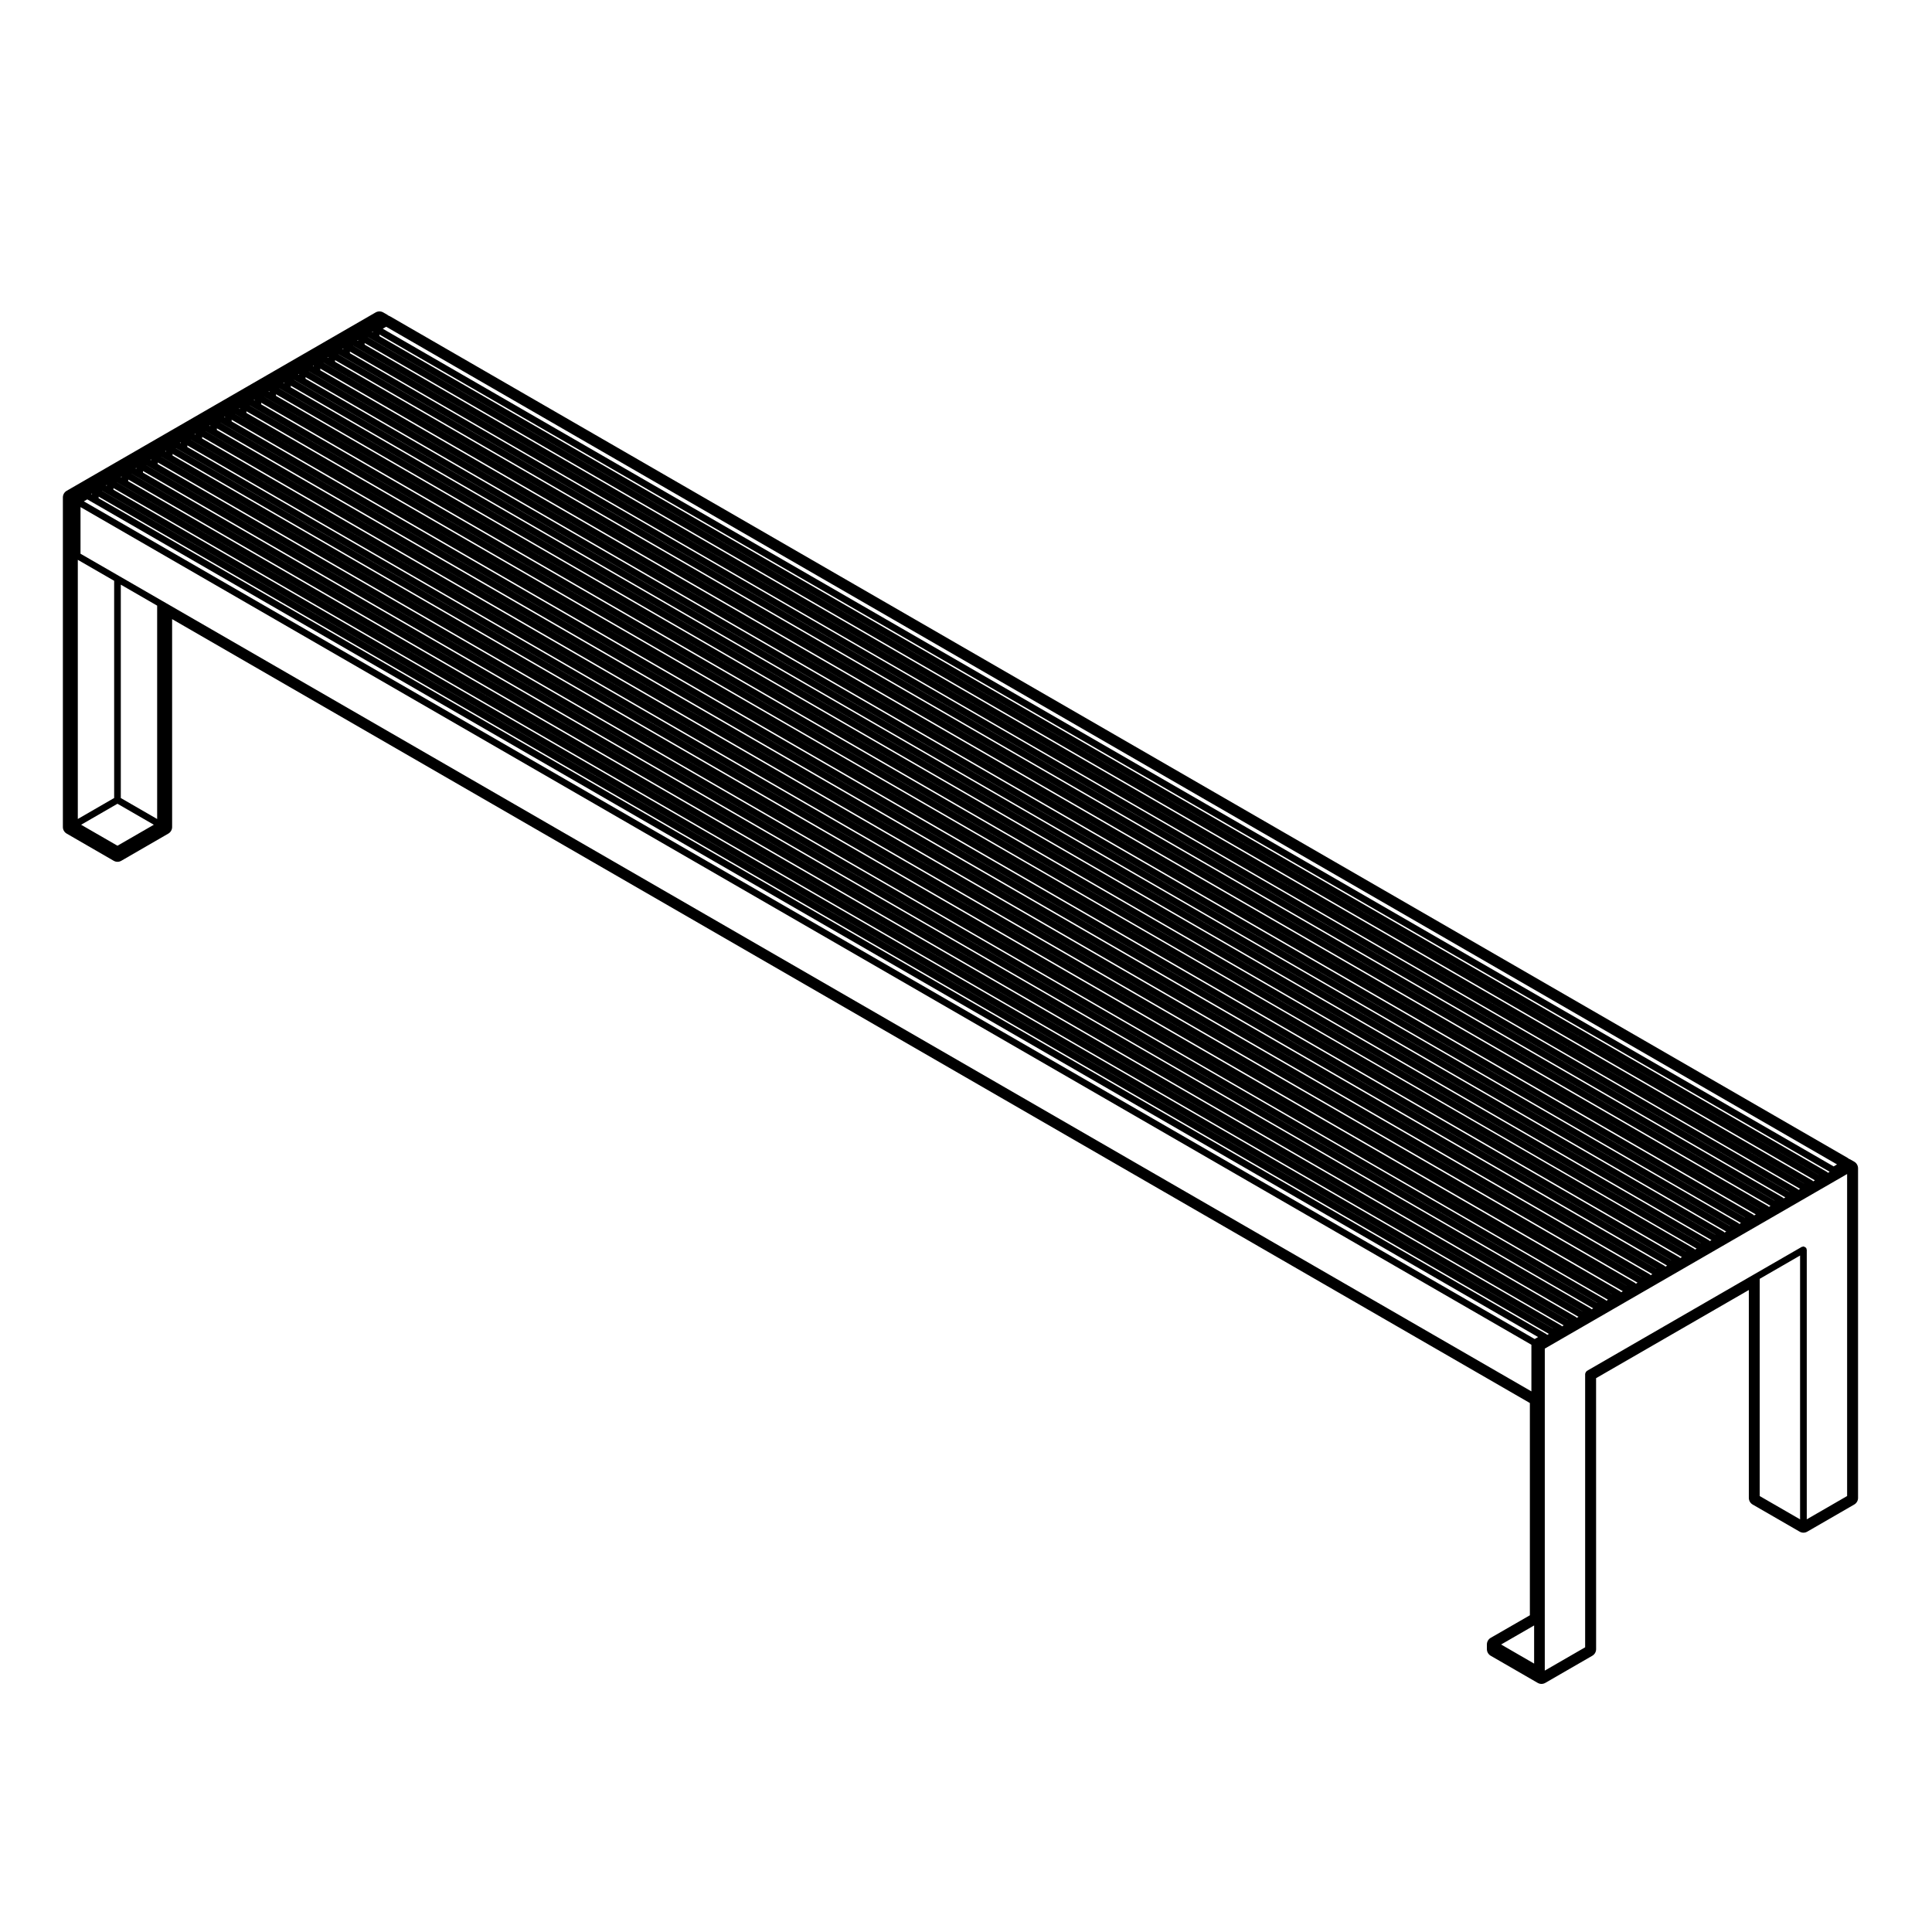 <?xml version="1.0" encoding="UTF-8"?>
<!-- Uploaded to: SVG Repo, www.svgrepo.com, Generator: SVG Repo Mixer Tools -->
<svg fill="#000000" width="800px" height="800px" version="1.1" viewBox="144 144 512 512" xmlns="http://www.w3.org/2000/svg">
 <path d="m635.39 451.86-1.062-0.609c-0.121-0.074-0.25-0.125-0.379-0.172-0.105-0.09-0.215-0.168-0.332-0.242l-386.27-223.02c-0.125-0.07-0.25-0.125-0.387-0.172-0.102-0.086-0.207-0.168-0.324-0.23l-1.074-0.621c-0.312-0.176-0.66-0.266-1.008-0.266-0.348 0-0.695 0.09-1.008 0.266l-81.875 47.273c-0.625 0.363-1.008 1.027-1.008 1.75v87.352c0 0.719 0.383 1.387 1.008 1.742l12.461 7.203c0.312 0.18 0.66 0.273 1.008 0.273s0.695-0.09 1.008-0.273l12.461-7.203c0.625-0.359 1.008-1.027 1.008-1.742l-0.004-55.094 359.82 207.74v56.25l-10.387 5.984c-0.621 0.359-1.004 1.027-1.004 1.75v1.238c0 0.719 0.383 1.387 1.004 1.75l12.461 7.195c0.312 0.176 0.66 0.273 1.008 0.273 0.348 0 0.695-0.098 1.008-0.273l12.461-7.195c0.621-0.359 1.004-1.027 1.004-1.75l-0.008-71.809 40.48-23.363v55.094c0 0.719 0.383 1.387 1.004 1.75l12.461 7.195c0.312 0.176 0.66 0.273 1.008 0.273 0.348 0 0.695-0.098 1.008-0.273l12.461-7.195c0.621-0.359 1.004-1.027 1.004-1.75v-87.359c-0.008-0.723-0.391-1.387-1.016-1.746zm-1.883 88.602-10.695 6.176v-71.441c0-0.086-0.07-0.137-0.09-0.215-0.02-0.074 0.012-0.152-0.031-0.227-0.02-0.035-0.07-0.039-0.098-0.07-0.074-0.098-0.152-0.137-0.258-0.195-0.105-0.059-0.191-0.109-0.312-0.125-0.039-0.004-0.059-0.047-0.105-0.047-0.086 0-0.133 0.066-0.211 0.086-0.082 0.023-0.156-0.012-0.227 0.035l-12.449 7.18-44.508 25.695c-0.039 0.02-0.039 0.07-0.074 0.098-0.098 0.07-0.141 0.156-0.203 0.258-0.059 0.105-0.105 0.188-0.121 0.309-0.004 0.039-0.047 0.07-0.047 0.105v72.469l-10.695 6.176 0.004-85.332 80.117-46.266v85.332zm-2.672-87.875-0.906 0.52-384.49-221.99 0.629-0.367h0.012l0.266-0.156zm-459.79-178.52 1.691 0.977h0.004l382.8 221.01-0.02 0.016-384.5-221.99zm68.273-37.461s0.004 0 0 0l382.79 221.02-0.02 0.004-384.49-221.99 0.02-0.012zm-3.918 2.262s0.008 0 0 0l382.8 221.01-0.031 0.016-384.51-221.99 0.023-0.016zm-3.934 2.266h0.012l382.8 221.01-0.031 0.016-384.49-222 0.023-0.016zm-3.914 2.262h0.012l382.8 221.01-0.02 0.004-384.5-221.98 0.02-0.012zm-3.898 2.254h0.004l382.8 221.01-0.031 0.016-384.49-221.98 0.02-0.016zm-3.922 2.266h0.004l382.81 221.01-0.031 0.016-384.5-221.99 0.02-0.016zm-3.914 2.262s0.004 0 0 0l382.8 221.01-0.031 0.016-384.48-222 0.012-0.004zm-3.918 2.262c0.004 0 0.004 0 0 0l382.8 221.01-0.031 0.016-384.48-221.99 0.02-0.016zm-3.914 2.262 382.8 221.01-0.02 0.012-384.49-222 0.012-0.004zm-3.918 2.258h0.004l382.8 221.01-0.031 0.016-384.48-221.99 0.016-0.004zm-3.918 2.262h0.004l382.8 221.01-0.02 0.012-384.49-221.99 0.016-0.004zm-3.914 2.262h0.004l382.8 221.01-0.02 0.012-384.49-221.99 0.016-0.004zm-3.914 2.258h0.004l382.79 221.02-0.012 0.004-384.5-221.98 0.02-0.016zm-3.922 2.262h0.004l382.79 221.02-0.016 0.004-384.48-221.99 0.016-0.004zm-3.914 2.262h0.004l382.8 221.01-0.031 0.016-384.48-221.99 0.016-0.004zm-3.914 2.262h0.004l382.8 221.01-0.02 0.012-384.5-221.99 0.016-0.004zm-3.918 2.266h0.004l382.8 221-0.02 0.016-384.5-221.99 0.016-0.004zm381.31 222.7c-0.039-0.047-0.09-0.066-0.133-0.102-0.035-0.023-0.035-0.074-0.074-0.098l-383.7-221.52v-0.43l384.33 221.89zm3.914-2.262c-0.039-0.047-0.09-0.066-0.133-0.102-0.035-0.023-0.035-0.074-0.074-0.098l-383.69-221.51v-0.438l384.33 221.89zm3.902-2.262c-0.039-0.039-0.086-0.059-0.133-0.102-0.035-0.023-0.035-0.074-0.074-0.098l-383.68-221.51v-0.438l384.32 221.9zm3.922-2.262c-0.039-0.047-0.086-0.066-0.133-0.105-0.035-0.023-0.035-0.074-0.074-0.098l-383.69-221.51v-0.438l384.33 221.9zm3.914-2.258c-0.039-0.047-0.086-0.059-0.133-0.102-0.035-0.023-0.035-0.074-0.074-0.098l-383.68-221.52v-0.43l384.34 221.89zm3.914-2.262c-0.039-0.039-0.086-0.059-0.133-0.102-0.035-0.023-0.035-0.074-0.074-0.098l-383.68-221.52v-0.43l384.33 221.89zm3.918-2.262c-0.039-0.039-0.086-0.059-0.133-0.102-0.035-0.023-0.035-0.074-0.074-0.098l-383.68-221.51v-0.438l384.33 221.89zm3.914-2.262c-0.039-0.039-0.086-0.059-0.133-0.102-0.035-0.023-0.035-0.074-0.074-0.098l-383.68-221.51v-0.438l384.33 221.89zm3.918-2.262c-0.039-0.047-0.086-0.066-0.133-0.105-0.035-0.023-0.035-0.074-0.074-0.098l-383.68-221.52v-0.438l384.33 221.9zm3.918-2.258c-0.039-0.047-0.09-0.066-0.133-0.102-0.035-0.023-0.035-0.074-0.074-0.098l-383.69-221.51v-0.438l384.32 221.9zm3.914-2.258c-0.039-0.047-0.086-0.066-0.133-0.105-0.035-0.023-0.035-0.074-0.074-0.098l-383.68-221.51v-0.438l384.33 221.9zm3.914-2.262c-0.039-0.047-0.086-0.066-0.133-0.105-0.035-0.023-0.035-0.074-0.074-0.098l-383.68-221.51v-0.43l384.33 221.89zm3.922-2.266c-0.039-0.047-0.086-0.066-0.133-0.105-0.035-0.023-0.035-0.074-0.074-0.098l-383.69-221.51v-0.43l384.33 221.89zm3.914-2.262c-0.039-0.047-0.086-0.066-0.133-0.105-0.035-0.023-0.035-0.074-0.074-0.098l-383.68-221.52v-0.43l384.33 221.89zm3.914-2.258c-0.039-0.047-0.09-0.066-0.133-0.102-0.035-0.023-0.035-0.074-0.074-0.098l-383.69-221.51v-0.438l384.33 221.89zm3.918-2.258c-0.039-0.047-0.086-0.066-0.133-0.105-0.035-0.023-0.035-0.074-0.074-0.098l-383.7-221.51v-0.43l384.35 221.89zm3.918-2.266c-0.039-0.047-0.086-0.066-0.133-0.105-0.035-0.023-0.035-0.074-0.074-0.098l-383.68-221.51v-0.426l384.33 221.89zm3.914-2.258c-0.039-0.047-0.09-0.066-0.133-0.102-0.035-0.023-0.035-0.074-0.074-0.098l-383.68-221.52v-0.43l384.33 221.89zm1.484-1.688-384.5-221.99 0.02-0.012 1.703 0.977 382.79 221.02zm-383.22-223.31-0.203-0.117 0.203-0.109zm-3.914 2.262-0.207-0.117 0.207-0.117zm-3.918 2.262-0.207-0.117 0.207-0.121zm-3.926 2.25-0.191-0.109 0.191-0.105zm-3.914 2.266-0.191-0.109 0.191-0.109zm-3.91 2.262-0.203-0.117 0.203-0.109zm-3.914 2.262-0.207-0.117 0.207-0.117zm-3.918 2.269-0.211-0.121 0.211-0.121zm-3.914 2.254-0.207-0.117 0.207-0.117zm-3.918 2.262-0.207-0.121 0.207-0.121zm-3.918 2.258-0.207-0.117 0.207-0.117zm-3.914 2.266-0.211-0.121 0.211-0.121zm-3.914 2.262-0.211-0.121 0.211-0.121zm-3.922 2.254-0.207-0.117 0.207-0.117zm-3.914 2.262-0.207-0.121 0.207-0.117zm-3.914 2.262-0.211-0.121 0.211-0.117zm-3.918 2.266-0.211-0.121 0.211-0.121zm-3.918 2.266-0.211-0.121 0.211-0.125zm-3.914 2.25-0.211-0.121 0.211-0.121zm-3.918 2.262-0.211-0.121 0.211-0.121zm1.762 0.594 384.33 221.89-0.441 0.258c-0.039-0.047-0.09-0.066-0.133-0.102-0.035-0.023-0.035-0.074-0.074-0.098l-383.68-221.52zm458.3 179.19c-0.039-0.039-0.086-0.059-0.133-0.102-0.035-0.023-0.035-0.074-0.074-0.098l-383.68-221.52v-0.43l384.33 221.89zm-453.31-97.797 9.633 5.562-9.633 5.559-9.633-5.559zm10.516 4.043-9.633-5.562v-56.547l9.633 5.562zm-11.395-5.57-9.633 5.562v-68.68l9.633 5.559zm-7.129-79.141 1.691 0.977h0.004l382.79 221.02-0.09 0.051-0.816 0.469-384.48-221.99zm20.906 27.504-1.062-0.613-11.391-6.578-10.238-5.906v-12.363l384.5 221.99v12.355zm362.53 273.75v7.277l-8.75-5.059 8.75-5.047zm59.785-37.121v-57.57l10.695-6.172v69.914z"/>
</svg>
